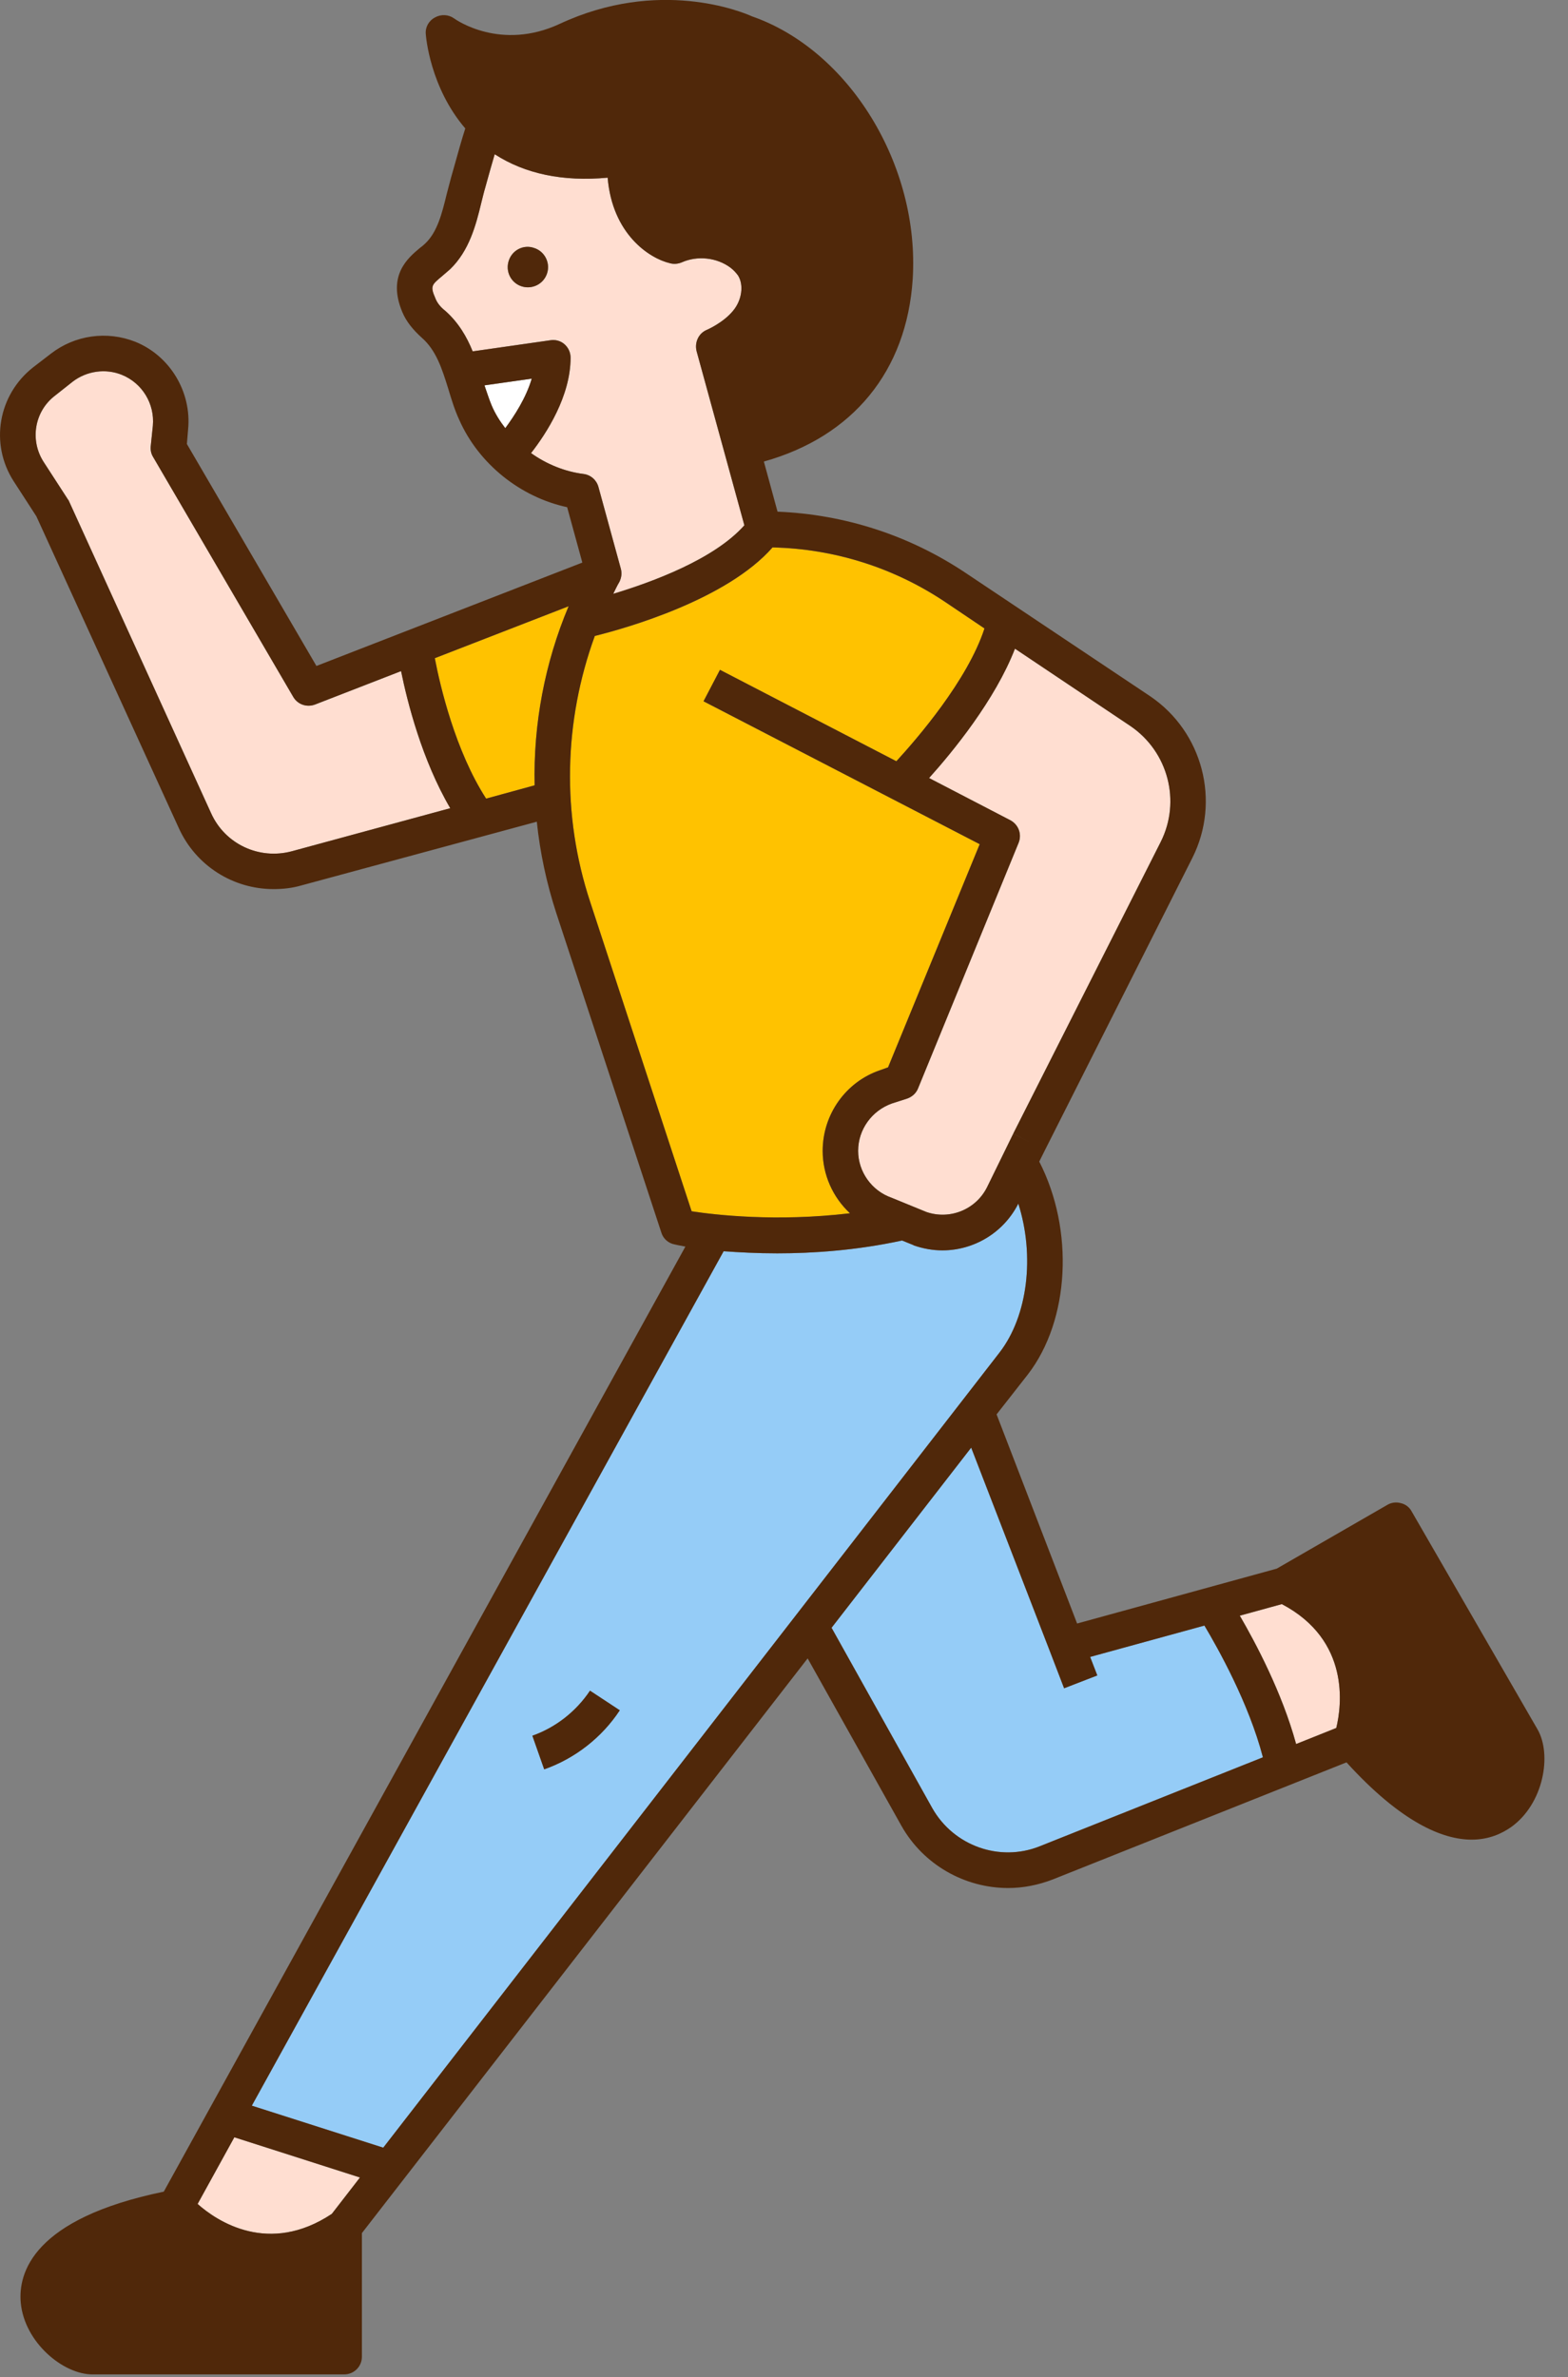 <?xml version="1.0" encoding="utf-8"?>
<!-- Generator: Adobe Illustrator 16.0.0, SVG Export Plug-In . SVG Version: 6.00 Build 0)  -->
<!DOCTYPE svg PUBLIC "-//W3C//DTD SVG 1.1 Tiny//EN" "http://www.w3.org/Graphics/SVG/1.1/DTD/svg11-tiny.dtd">
<svg version="1.1" baseProfile="tiny" id="圖層_1"
	 xmlns="http://www.w3.org/2000/svg" xmlns:xlink="http://www.w3.org/1999/xlink" x="0px" y="0px" width="62px" height="94px"
	 viewBox="0 0 62 94" xml:space="preserve">
<rect x="0" y="0" width="62" height="94" fill="#808080" stroke="none"/>
<g id="boy">
	<path fill="#FFDED1" d="M39.947,32.433c0.324,0.173,0.467,0.553,0.328,0.896L36.3,43.037c-0.072,0.184-0.225,0.329-0.424,0.402
		l-0.613,0.197c-0.787,0.281-1.332,1.025-1.332,1.872c0,0.828,0.537,1.577,1.314,1.851c0.012,0.006,0.025,0.011,0.037,0.015
		l1.346,0.551c0.934,0.322,1.965-0.1,2.402-0.983l1.033-2.11l0.633,0.315l-0.633-0.318l5.834-11.541
		c0.805-1.605,0.293-3.564-1.203-4.58l-4.563-3.057c-0.785,2.029-2.461,4.075-3.396,5.115L39.947,32.433z"/>
	<path fill="#FFC200" d="M22.483,23.973l-5.29,2.054c0.21,1.103,0.813,3.67,2.029,5.553l1.918-0.526
		C21.084,28.641,21.539,26.215,22.483,23.973z"/>
	<path fill="#FFDED1" d="M29.433,20.771l-1.888-6.88c-0.089-0.345,0.074-0.709,0.398-0.846c0.007-0.002,0.648-0.278,1.039-0.752
		c0.355-0.421,0.437-1.029,0.198-1.404c-0.073-0.098-0.167-0.205-0.292-0.302c-0.542-0.408-1.317-0.489-1.936-0.211
		c-0.143,0.059-0.303,0.076-0.457,0.033c-0.826-0.192-2.283-1.158-2.468-3.384c-1.772,0.166-3.271-0.153-4.466-0.927
		c-0.114,0.381-0.225,0.788-0.292,1.025l-0.077,0.278c-0.062,0.203-0.106,0.402-0.161,0.617c-0.214,0.89-0.479,1.895-1.23,2.624
		c-0.106,0.089-0.208,0.183-0.308,0.266c-0.422,0.354-0.492,0.396-0.279,0.883c0.064,0.172,0.193,0.346,0.395,0.501
		c0.521,0.462,0.85,1.027,1.081,1.601l3.071-0.439c0.193-0.032,0.405,0.02,0.56,0.158s0.24,0.325,0.24,0.533
		c0,1.519-0.951,2.988-1.563,3.771c0.614,0.438,1.336,0.733,2.077,0.826c0.29,0.037,0.516,0.245,0.589,0.518l0.883,3.225
		c0.05,0.18,0.025,0.356-0.053,0.52c-0.093,0.154-0.166,0.316-0.247,0.477C25.803,23.01,28.242,22.114,29.433,20.771z
		 M21.633,10.806c-0.133,0.422-0.583,0.65-1.002,0.519c-0.422-0.132-0.651-0.583-0.518-1.004c0.129-0.421,0.579-0.664,1.003-0.516
		C21.535,9.935,21.767,10.39,21.633,10.806z"/>
	<path fill="#FFC200" d="M32.529,45.508c0-1.443,0.918-2.734,2.275-3.191l0.311-0.112l3.623-8.823l-10.92-5.651l0.65-1.244
		l6.975,3.615c0.813-0.886,2.814-3.194,3.484-5.251l-1.512-1.017c-2.043-1.38-4.418-2.132-6.869-2.186
		c-1.81,2.064-5.768,3.189-7.027,3.501c-1.227,3.36-1.321,7.078-0.182,10.521l4.01,12.229c0.925,0.141,3.343,0.425,6.261,0.078
		C32.931,47.346,32.529,46.458,32.529,45.508z"/>
	<path fill="#FFDED1" d="M12.455,27.86c-0.325,0.121-0.685-0.001-0.86-0.302l-5.538-9.482c-0.08-0.126-0.11-0.273-0.098-0.421
		l0.085-0.819c0.078-0.866-0.42-1.688-1.23-2.015c-0.633-0.256-1.378-0.158-1.938,0.27l-0.704,0.557
		c-0.808,0.619-1.001,1.754-0.448,2.616l0.93,1.435c0.02,0.03,0.037,0.065,0.057,0.081L8.349,32.16
		c0.553,1.22,1.896,1.847,3.189,1.502l6.266-1.703c-1.115-1.902-1.696-4.192-1.945-5.421L12.455,27.86z"/>
	<path fill="#FFFFFF" d="M19.156,15.238c0.098,0.274,0.182,0.552,0.286,0.797c0.137,0.322,0.324,0.621,0.537,0.896
		c0.355-0.481,0.821-1.193,1.046-1.958L19.156,15.238z"/>
	<path fill="#50280A" stroke="#50280A" stroke-width="0.937" stroke-miterlimit="10" d="M20.044,4.707
		c1.104,0.866,2.637,1.14,4.567,0.84c0.219-0.04,0.427,0.014,0.586,0.153c0.157,0.147,0.239,0.361,0.225,0.582
		c-0.106,1.872,0.809,2.496,1.229,2.693c1.031-0.347,2.216-0.177,3.087,0.495c0.256,0.187,0.469,0.412,0.627,0.646
		c0.574,0.886,0.451,2.177-0.293,3.075c-0.32,0.39-0.699,0.677-1.017,0.856l0.771,2.839c2.914-0.814,4.674-2.957,4.85-5.927
		c0.258-3.846-2.191-7.885-5.439-8.99c-0.012-0.01-0.035-0.021-0.061-0.031c-0.115-0.046-2.969-1.335-6.442,0.28
		c-1.696,0.787-3.17,0.638-4.189,0.326C18.801,3.235,19.252,4.088,20.044,4.707z M29.208,3.014l1.201,0.715
		c-0.809,1.383-2.232,2.357-3.816,2.623l-0.229-1.384C27.536,4.767,28.601,4.037,29.208,3.014z"/>
	<path fill="#50280A" stroke="#50280A" stroke-width="0.937" stroke-miterlimit="10" d="M54.216,68.677
		c1.988,2.206,3.742,3.113,4.727,2.425c0.693-0.505,0.85-1.646,0.625-2.018l-4.621-8.014l-2.789,1.609
		C54.533,64.417,54.607,67.094,54.216,68.677z"/>
	<path fill="#95CCF7" d="M41.113,73.004l8.822-3.517c-0.557-2.141-1.779-4.315-2.313-5.209l-4.518,1.24l0.283,0.732l-1.313,0.508
		l-0.561-1.461L38.4,57.243l-5.521,7.123l3.982,7.131C37.707,72.991,39.527,73.641,41.113,73.004z"/>
	<path fill="#FFDED1" d="M52.837,68.329c0.215-0.882,0.557-3.473-2.152-4.898l-1.662,0.457c0.623,1.072,1.67,3.036,2.227,5.076
		L52.837,68.329z"/>
	<path fill="#95CCF7" d="M15.154,84.924l24.367-31.44c1.127-1.458,1.398-3.842,0.744-5.889c-0.592,1.167-1.771,1.848-3.002,1.848
		c-0.379,0-0.75-0.067-1.121-0.193c-0.018-0.006-0.025-0.011-0.027-0.017l-0.447-0.18c-1.801,0.39-3.51,0.507-4.938,0.507
		c-0.799,0-1.514-0.04-2.117-0.083L9.957,83.263L15.154,84.924z M23.329,66.853l1.178,0.776c-0.703,1.07-1.768,1.907-2.989,2.335
		l-0.468-1.33C21.978,68.307,22.785,67.669,23.329,66.853z"/>
	<path fill="#FFDED1" d="M7.813,87.15c0.774,0.691,2.821,2.043,5.307,0.392l1.113-1.438l-4.968-1.59L7.813,87.15z"/>
	<path fill="#50280A" stroke="#50280A" stroke-width="0.937" stroke-miterlimit="10" d="M6.688,88.044
		C3.77,88.67,2.12,89.737,2.23,90.926c0.076,0.859,0.995,1.562,1.426,1.562h9.25v-3.22C10.217,90.46,7.855,89.18,6.688,88.044z"/>
	<path fill="#50280A" d="M21.116,9.804c-0.424-0.148-0.874,0.094-1.003,0.516c-0.134,0.422,0.096,0.872,0.518,1.004
		c0.419,0.131,0.869-0.097,1.002-0.519C21.767,10.39,21.535,9.935,21.116,9.804z"/>
	<path fill="#50280A" d="M30.41,3.729l-1.201-0.715c-0.608,1.023-1.672,1.753-2.844,1.954l0.229,1.384
		C28.178,6.086,29.601,5.112,30.41,3.729z"/>
	<path fill="#50280A" d="M1.438,20.416L7.07,32.745c0.683,1.504,2.163,2.412,3.745,2.412c0.369,0,0.728-0.037,1.098-0.144
		l9.313-2.521c0.126,1.22,0.386,2.436,0.771,3.616l4.156,12.64c0.072,0.236,0.281,0.416,0.521,0.459
		c0.033,0.009,0.181,0.041,0.427,0.086L6.476,86.663c-5.168,1.067-5.765,3.208-5.655,4.4c0.153,1.568,1.677,2.827,2.836,2.827h9.951
		c0.392,0,0.702-0.314,0.702-0.7v-4.888l17.625-22.725l3.705,6.614c0.875,1.558,2.521,2.466,4.223,2.466
		c0.598,0,1.199-0.119,1.779-0.345l11.6-4.624c2.156,2.371,3.797,3.056,4.951,3.056c0.686,0,1.203-0.247,1.561-0.499
		c1.283-0.919,1.619-2.859,1.041-3.862l-4.984-8.63c-0.086-0.156-0.238-0.275-0.424-0.316c-0.186-0.052-0.379-0.021-0.527,0.067
		l-4.377,2.524l-7.893,2.17l-3.184-8.27l1.238-1.581c1.656-2.149,1.836-5.711,0.449-8.415l0.234-0.47l0,0l5.82-11.538
		c1.127-2.242,0.41-4.98-1.662-6.389l-7.295-4.875c-2.223-1.488-4.779-2.318-7.445-2.427l-0.541-1.982
		c3.523-0.987,5.648-3.582,5.885-7.21c0.285-4.493-2.502-9.054-6.357-10.395c-0.408-0.187-3.688-1.523-7.594,0.295
		c-2.331,1.089-4.11-0.157-4.184-0.214c-0.218-0.156-0.514-0.17-0.748-0.04c-0.253,0.131-0.394,0.388-0.37,0.659
		c0.007,0.105,0.169,2.11,1.562,3.733c-0.121,0.375-0.283,0.934-0.479,1.65l-0.082,0.287c-0.053,0.209-0.115,0.438-0.172,0.651
		c-0.188,0.778-0.374,1.508-0.847,1.958c-0.063,0.063-0.149,0.133-0.223,0.187c-0.455,0.382-1.294,1.075-0.689,2.524
		c0.155,0.377,0.429,0.71,0.775,1.021c0.563,0.496,0.791,1.204,1.045,2.02c0.123,0.41,0.247,0.82,0.431,1.22
		c0.769,1.744,2.416,3.061,4.269,3.459l0.6,2.19l-10.514,4.088L7.39,17.557l0.048-0.582c0.143-1.479-0.72-2.909-2.087-3.46
		c-1.122-0.444-2.388-0.265-3.336,0.468L1.31,14.525c-1.382,1.085-1.722,3.02-0.772,4.501L1.438,20.416z M9.266,84.513l4.968,1.59
		l-1.113,1.438c-2.485,1.651-4.532,0.3-5.307-0.392L9.266,84.513z M12.906,92.488h-9.25c-0.431,0-1.35-0.702-1.426-1.562
		c-0.11-1.189,1.539-2.256,4.457-2.882c1.168,1.136,3.529,2.416,6.219,1.224V92.488z M54.947,61.071l4.621,8.014
		c0.225,0.371,0.068,1.513-0.625,2.018c-0.984,0.688-2.738-0.219-4.727-2.425c0.391-1.583,0.316-4.26-2.059-5.997L54.947,61.071z
		 M50.685,63.43c2.709,1.426,2.367,4.017,2.152,4.898l-1.588,0.635c-0.557-2.04-1.604-4.004-2.227-5.076L50.685,63.43z
		 M41.515,65.298l0.561,1.461l1.313-0.508l-0.283-0.732l4.518-1.24c0.533,0.894,1.756,3.068,2.313,5.209l-8.822,3.517
		c-1.586,0.637-3.406-0.014-4.252-1.508l-3.982-7.131l5.521-7.123L41.515,65.298z M39.521,53.484l-24.367,31.44l-5.197-1.661
		l18.656-33.786c0.603,0.043,1.318,0.083,2.117,0.083c1.428,0,3.137-0.117,4.938-0.507l0.447,0.18
		c0.002,0.006,0.01,0.011,0.027,0.017c0.371,0.126,0.742,0.193,1.121,0.193c1.23,0,2.41-0.681,3.002-1.848
		C40.919,49.642,40.648,52.026,39.521,53.484z M45.898,33.287l-5.834,11.541l0.633,0.318l-0.633-0.315l-1.033,2.11
		c-0.438,0.884-1.469,1.306-2.402,0.983l-1.346-0.551c-0.012-0.004-0.025-0.009-0.037-0.015c-0.777-0.273-1.314-1.022-1.314-1.851
		c0-0.847,0.545-1.591,1.332-1.872l0.613-0.197c0.199-0.073,0.352-0.219,0.424-0.402l3.975-9.707
		c0.139-0.344-0.004-0.724-0.328-0.896l-3.211-1.668c0.936-1.04,2.611-3.086,3.396-5.115l4.563,3.057
		C46.191,29.722,46.703,31.681,45.898,33.287z M38.927,24.85c-0.67,2.057-2.672,4.365-3.484,5.251l-6.975-3.615l-0.65,1.244
		l10.92,5.651l-3.623,8.823l-0.311,0.112c-1.357,0.457-2.275,1.748-2.275,3.191c0,0.949,0.402,1.838,1.08,2.468
		c-2.918,0.347-5.336,0.063-6.261-0.078l-4.01-12.229c-1.14-3.442-1.045-7.16,0.182-10.521c1.259-0.312,5.217-1.437,7.027-3.501
		c2.451,0.054,4.826,0.806,6.869,2.186L38.927,24.85z M22.732,2.218c3.474-1.615,6.327-0.326,6.442-0.28
		c0.026,0.011,0.049,0.021,0.061,0.031c3.248,1.105,5.697,5.144,5.439,8.99c-0.176,2.97-1.936,5.112-4.85,5.927l-0.771-2.839
		c0.318-0.18,0.697-0.467,1.017-0.856c0.744-0.898,0.867-2.189,0.293-3.075c-0.158-0.234-0.371-0.459-0.627-0.646
		c-0.872-0.672-2.056-0.842-3.087-0.495c-0.42-0.197-1.335-0.821-1.229-2.693c0.015-0.221-0.067-0.435-0.225-0.582
		c-0.159-0.139-0.367-0.192-0.586-0.153c-1.931,0.3-3.464,0.026-4.567-0.84c-0.792-0.619-1.243-1.472-1.501-2.164
		C19.563,2.856,21.036,3.004,22.732,2.218z M19.156,15.238l1.869-0.265c-0.225,0.765-0.69,1.477-1.046,1.958
		c-0.213-0.275-0.4-0.574-0.537-0.896C19.338,15.79,19.254,15.512,19.156,15.238z M20.998,17.917
		c0.612-0.783,1.563-2.253,1.563-3.771c0-0.208-0.086-0.395-0.24-0.533s-0.366-0.19-0.56-0.158l-3.071,0.439
		c-0.231-0.573-0.56-1.139-1.081-1.601c-0.201-0.156-0.33-0.329-0.395-0.501c-0.213-0.487-0.143-0.529,0.279-0.883
		c0.1-0.083,0.201-0.177,0.308-0.266c0.752-0.729,1.017-1.734,1.23-2.624c0.055-0.214,0.1-0.414,0.161-0.617l0.077-0.278
		c0.067-0.237,0.178-0.644,0.292-1.025c1.194,0.773,2.693,1.092,4.466,0.927c0.185,2.226,1.642,3.191,2.468,3.384
		c0.154,0.042,0.314,0.025,0.457-0.033c0.618-0.278,1.394-0.197,1.936,0.211c0.125,0.097,0.219,0.204,0.292,0.302
		c0.239,0.375,0.157,0.983-0.198,1.404c-0.391,0.475-1.032,0.75-1.039,0.752c-0.324,0.137-0.487,0.501-0.398,0.846l1.888,6.88
		c-1.191,1.343-3.63,2.239-5.186,2.71c0.081-0.16,0.154-0.322,0.247-0.477c0.078-0.163,0.103-0.34,0.053-0.52l-0.883-3.225
		c-0.073-0.272-0.299-0.48-0.589-0.518C22.334,18.65,21.612,18.355,20.998,17.917z M22.483,23.973
		c-0.944,2.242-1.399,4.668-1.343,7.08l-1.918,0.526c-1.217-1.883-1.819-4.45-2.029-5.553L22.483,23.973z M2.172,15.647l0.704-0.557
		c0.56-0.428,1.305-0.525,1.938-0.27c0.811,0.327,1.309,1.148,1.23,2.015l-0.085,0.819c-0.013,0.147,0.018,0.295,0.098,0.421
		l5.538,9.482c0.176,0.301,0.535,0.423,0.86,0.302l3.403-1.322c0.249,1.229,0.83,3.519,1.945,5.421l-6.266,1.703
		c-1.293,0.345-2.637-0.282-3.189-1.502L2.71,19.779c-0.02-0.016-0.037-0.051-0.057-0.081l-0.93-1.435
		C1.171,17.401,1.364,16.266,2.172,15.647z"/>
	<path fill="#50280A" d="M21.05,68.634l0.468,1.33c1.222-0.428,2.286-1.265,2.989-2.335l-1.178-0.776
		C22.785,67.669,21.978,68.307,21.05,68.634z"/>
</g>
</svg>
